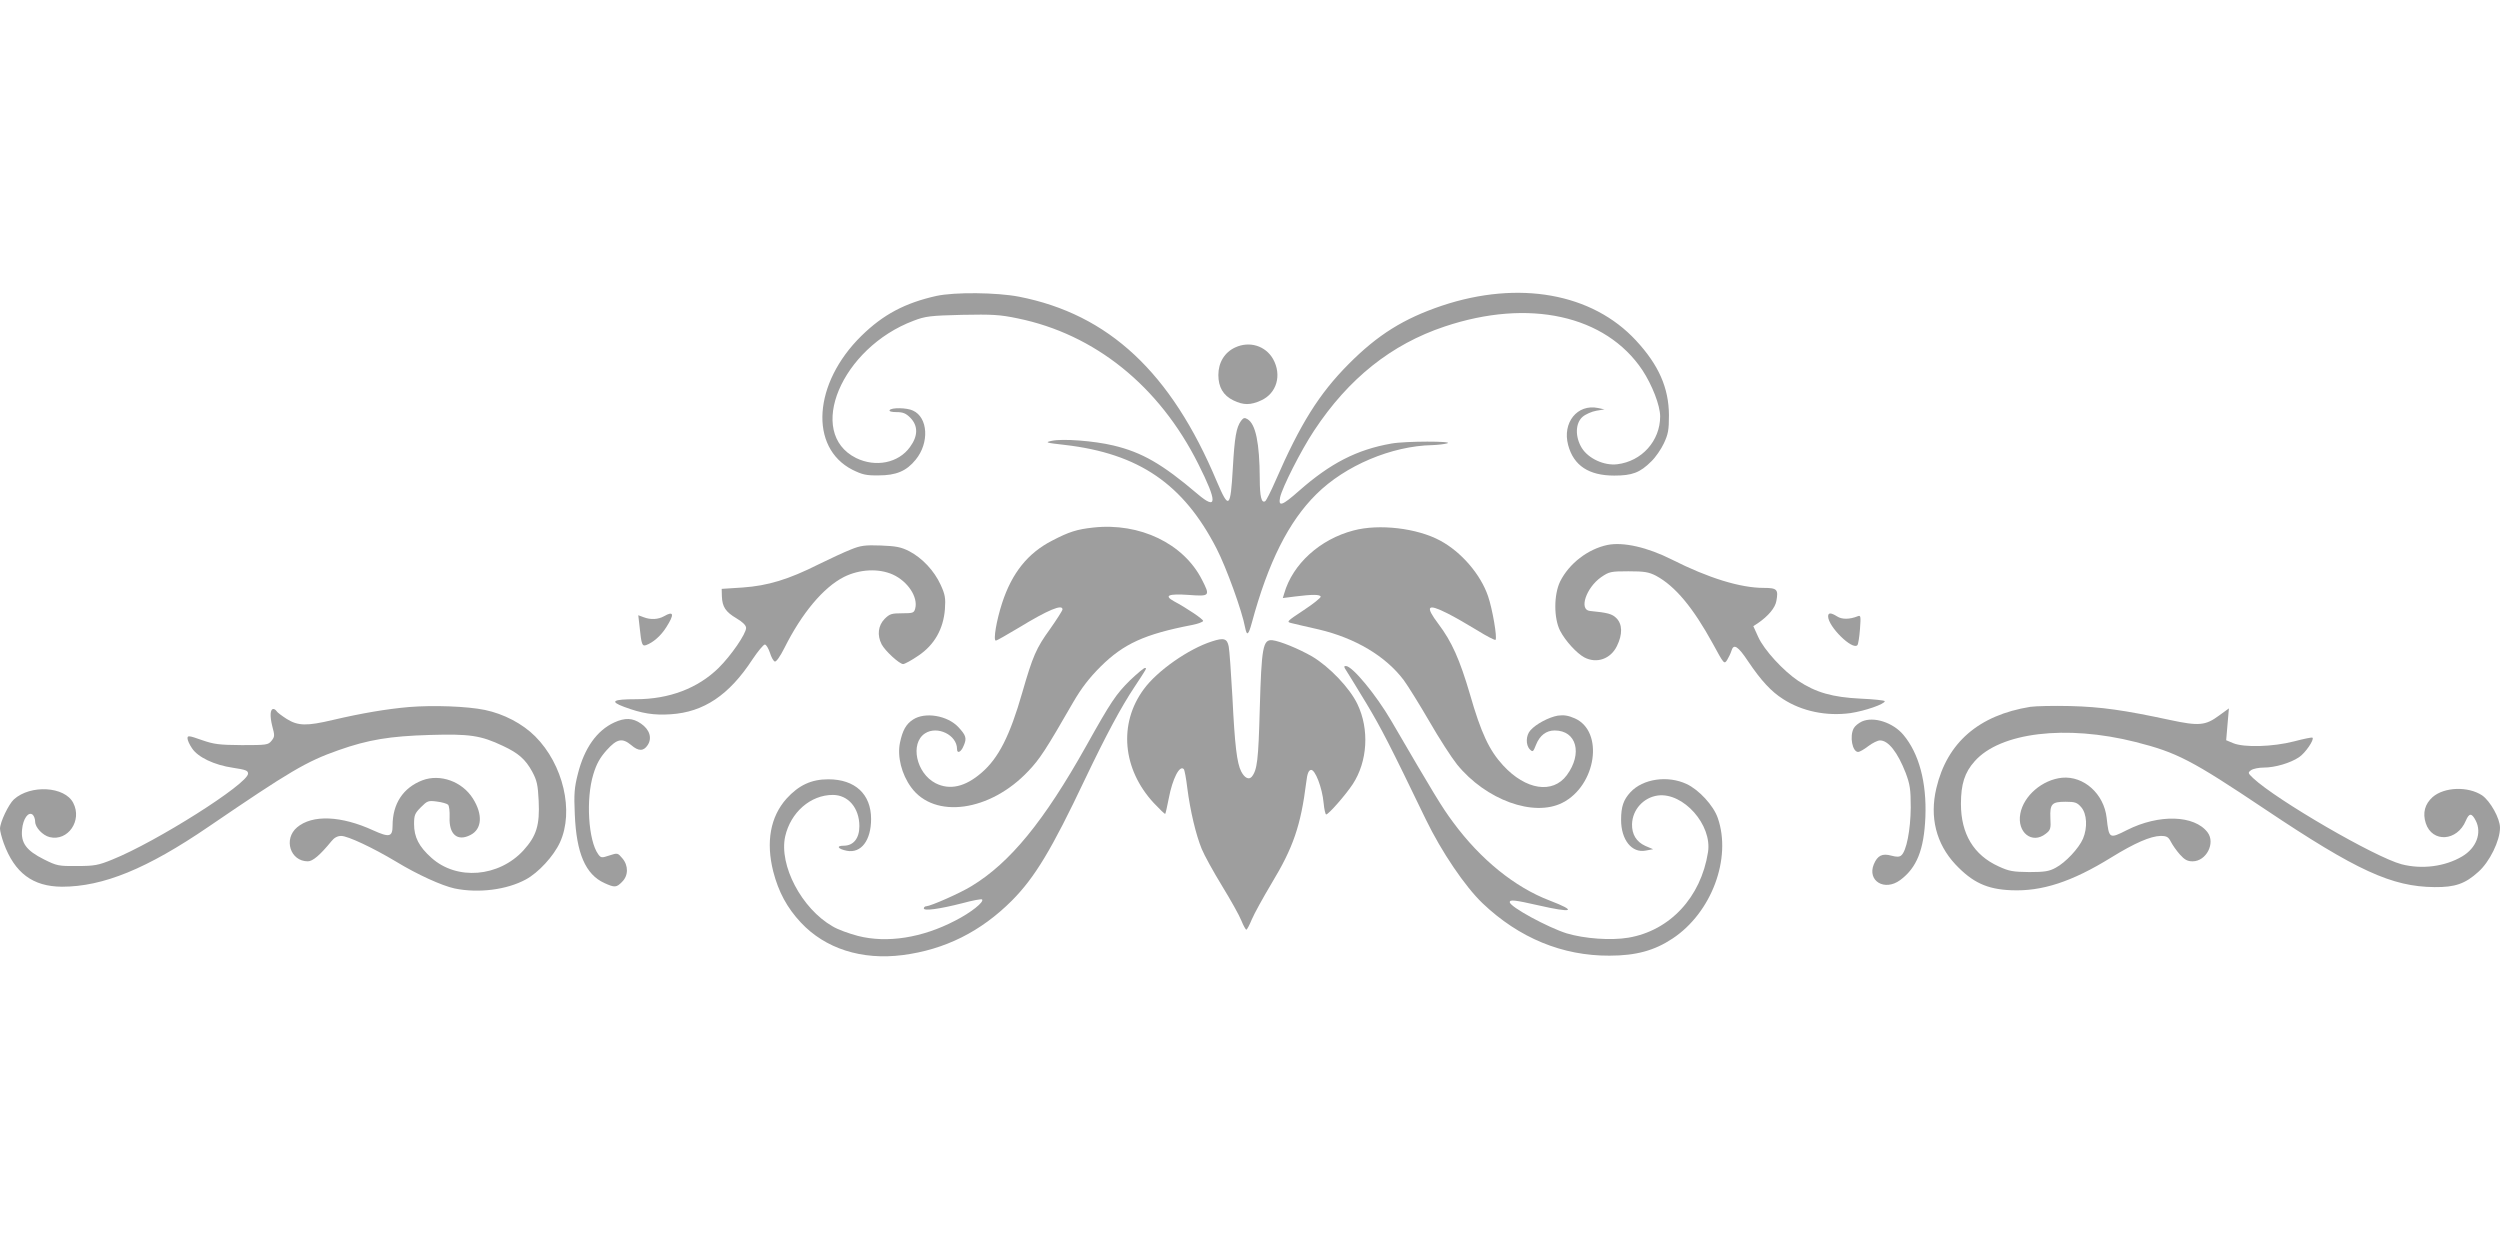 <?xml version="1.0" standalone="no"?>
<!DOCTYPE svg PUBLIC "-//W3C//DTD SVG 20010904//EN"
 "http://www.w3.org/TR/2001/REC-SVG-20010904/DTD/svg10.dtd">
<svg version="1.0" xmlns="http://www.w3.org/2000/svg"
 width="1280pt" height="640pt" viewBox="0 0 1280 640"
 preserveAspectRatio="xMidYMid meet">
<g transform="translate(0,640) scale(0.1,-0.1)"
fill="#9e9e9e" stroke="none">
<path d="M4795 4885 c-161 -36 -273 -95 -385 -205 -246 -242 -268 -571 -46
-685 51 -25 70 -30 135 -29 89 0 142 22 189 80 71 86 64 217 -14 252 -31 15
-111 16 -119 2 -4 -6 10 -10 35 -10 33 0 48 -6 71 -29 40 -41 40 -93 -2 -150
-59 -82 -176 -105 -276 -56 -258 129 -75 564 295 703 60 23 85 26 247 30 156
3 194 1 285 -18 396 -81 725 -346 925 -745 99 -197 98 -241 -5 -153 -180 153
-283 212 -429 247 -100 24 -260 36 -316 24 -37 -8 -31 -10 67 -21 379 -44 607
-200 777 -531 50 -97 131 -321 146 -404 9 -45 17 -39 34 23 84 311 189 520
331 660 147 146 385 247 594 251 28 1 62 5 76 9 38 12 -216 12 -286 -1 -177
-31 -313 -101 -474 -243 -85 -75 -106 -83 -96 -33 10 49 107 241 174 342 177
268 396 442 668 533 432 145 825 58 1013 -223 50 -76 91 -181 91 -237 0 -125
-94 -230 -220 -245 -67 -8 -147 29 -181 83 -35 57 -34 127 4 160 15 13 47 27
70 31 l42 7 -33 7 c-106 22 -184 -75 -153 -190 28 -105 106 -156 236 -156 92
0 132 15 190 73 21 20 50 62 64 92 22 47 26 68 26 145 -1 139 -52 256 -169
382 -224 242 -600 309 -993 178 -196 -66 -329 -149 -478 -299 -151 -152 -247
-305 -375 -599 -23 -53 -47 -100 -52 -103 -19 -12 -28 22 -28 116 -1 183 -21
279 -63 304 -15 9 -21 7 -33 -9 -24 -33 -33 -83 -42 -243 -12 -206 -20 -212
-82 -67 -234 558 -553 856 -1013 946 -115 22 -328 24 -422 4z"/>
<path d="M6324 4621 c-54 -25 -86 -77 -86 -141 0 -62 25 -105 77 -130 51 -25
88 -25 142 0 80 36 107 130 61 212 -39 68 -121 93 -194 59z"/>
<path d="M5598 3699 c-84 -9 -125 -22 -211 -67 -125 -64 -206 -166 -256 -319
-29 -89 -47 -193 -32 -193 4 0 57 30 117 66 151 92 224 122 224 94 0 -6 -29
-51 -64 -101 -71 -98 -88 -138 -142 -325 -63 -220 -121 -335 -208 -410 -84
-73 -163 -91 -236 -54 -99 51 -132 204 -54 255 63 41 164 -8 164 -80 0 -26 21
-16 34 17 17 38 12 53 -27 95 -56 60 -171 79 -232 39 -36 -23 -54 -56 -67
-118 -15 -71 8 -162 57 -229 119 -164 404 -125 600 83 59 62 89 108 230 353
42 72 81 123 140 182 118 117 225 166 468 213 31 6 57 16 57 21 0 9 -81 64
-150 101 -52 29 -28 39 76 32 109 -8 111 -6 68 78 -94 185 -318 293 -556 267z"/>
<path d="M6930 3684 c-172 -45 -312 -172 -355 -323 l-7 -23 63 8 c88 11 128
11 131 -1 1 -5 -38 -37 -87 -69 -89 -59 -90 -60 -60 -67 17 -4 79 -19 138 -32
186 -44 341 -136 434 -259 22 -30 81 -125 131 -211 50 -87 114 -186 142 -221
148 -182 393 -271 540 -196 173 88 214 365 63 432 -34 15 -56 18 -87 14 -45
-8 -111 -42 -140 -75 -24 -26 -25 -76 -3 -98 15 -15 17 -13 32 25 19 47 52 72
95 72 112 0 144 -118 62 -229 -72 -97 -210 -76 -326 50 -71 77 -113 166 -170
365 -52 177 -93 269 -161 359 -70 93 -58 107 47 54 34 -17 102 -56 151 -86 48
-30 91 -52 94 -49 10 9 -16 159 -38 223 -38 112 -137 227 -245 285 -118 64
-313 87 -444 52z"/>
<path d="M8231 3610 c-101 -21 -197 -95 -243 -187 -33 -68 -33 -189 0 -253 27
-52 85 -115 124 -136 63 -33 135 -8 167 59 29 59 28 111 -3 142 -22 22 -44 28
-136 37 -57 6 -19 119 58 173 41 28 49 30 140 30 82 0 104 -4 141 -23 98 -53
189 -162 291 -348 57 -105 58 -106 73 -83 8 13 18 34 22 47 11 38 33 25 86
-55 66 -98 118 -154 178 -192 97 -63 223 -89 346 -72 73 11 175 46 175 61 0 4
-56 10 -124 13 -143 7 -228 31 -319 91 -76 51 -175 158 -205 225 l-25 55 23
15 c54 37 89 79 95 114 11 59 4 67 -65 67 -119 0 -282 50 -470 145 -125 63
-248 91 -329 75z"/>
<path d="M4355 3586 c-33 -13 -106 -47 -163 -75 -155 -78 -261 -110 -389 -119
l-108 -7 1 -38 c2 -54 19 -80 75 -113 32 -19 49 -36 49 -49 0 -30 -77 -142
-141 -205 -106 -104 -253 -160 -423 -160 -119 0 -136 -11 -61 -39 91 -34 153
-44 240 -38 168 11 298 98 417 280 28 42 57 77 64 77 7 0 18 -19 26 -42 7 -23
18 -43 25 -45 7 -3 28 27 49 69 89 178 199 310 305 364 80 40 178 45 251 12
76 -35 129 -115 114 -173 -6 -23 -11 -25 -67 -25 -54 0 -64 -3 -90 -29 -33
-34 -39 -83 -15 -130 18 -34 91 -101 110 -101 8 0 43 19 78 43 82 55 128 136
136 238 4 57 1 75 -22 125 -33 72 -94 137 -161 172 -42 21 -66 26 -145 29 -81
3 -104 0 -155 -21z"/>
<path d="M3400 3245 c-30 -17 -69 -19 -105 -5 l-27 10 7 -62 c9 -88 13 -98 33
-91 36 13 76 48 103 91 43 67 39 86 -11 57z"/>
<path d="M9360 3244 c0 -52 125 -175 150 -147 4 4 10 41 13 81 5 67 4 73 -11
67 -42 -17 -82 -17 -106 -1 -32 20 -46 20 -46 0z"/>
<path d="M6205 3116 c-119 -38 -280 -150 -349 -245 -130 -176 -109 -409 51
-582 31 -33 57 -58 59 -56 2 2 10 38 18 79 19 101 56 173 77 150 4 -4 12 -47
18 -97 15 -117 44 -239 74 -312 13 -32 60 -117 104 -189 44 -72 89 -152 99
-178 10 -25 22 -46 25 -46 4 0 16 23 28 52 12 29 58 112 102 186 110 182 149
294 177 517 5 44 12 61 24 63 21 4 58 -91 65 -170 3 -32 9 -58 13 -58 12 0 99
99 136 155 76 116 86 281 24 410 -39 82 -143 191 -232 244 -70 40 -163 78
-203 83 -49 5 -56 -35 -65 -352 -7 -262 -13 -312 -41 -347 -15 -17 -37 -6 -54
27 -22 42 -33 135 -45 380 -7 124 -15 241 -19 260 -8 41 -25 46 -86 26z"/>
<path d="M6892 2968 c9 -13 54 -88 103 -168 79 -132 120 -212 305 -595 81
-167 201 -344 291 -430 187 -178 409 -269 649 -268 136 0 231 26 324 88 199
132 303 410 231 617 -22 64 -97 145 -160 174 -96 45 -223 27 -287 -42 -36 -39
-48 -74 -48 -142 0 -102 55 -171 126 -157 l38 7 -40 17 c-46 21 -69 59 -68
111 2 75 59 137 132 147 130 17 279 -150 257 -290 -36 -231 -195 -402 -408
-438 -90 -15 -224 -5 -315 22 -96 30 -292 136 -292 160 0 14 26 11 145 -16
179 -41 203 -31 60 24 -179 68 -355 211 -495 401 -58 78 -96 141 -317 520 -77
132 -199 280 -232 280 -11 0 -11 -4 1 -22z"/>
<path d="M5787 2918 c-73 -72 -98 -109 -226 -338 -216 -385 -389 -597 -587
-717 -60 -37 -209 -102 -231 -103 -7 0 -13 -5 -13 -11 0 -14 78 -4 199 27 51
14 96 22 99 19 13 -12 -57 -68 -138 -109 -169 -88 -348 -116 -497 -78 -46 12
-104 33 -130 49 -159 91 -275 313 -243 460 28 124 130 213 244 213 79 0 136
-67 136 -160 0 -62 -30 -100 -80 -100 -41 0 -30 -17 16 -26 73 -14 124 53 124
163 0 127 -82 203 -219 203 -87 0 -151 -30 -214 -99 -83 -93 -106 -222 -68
-373 27 -105 71 -186 141 -261 125 -134 312 -194 522 -167 216 28 400 120 559
279 117 118 203 260 374 621 109 228 185 370 255 475 62 94 63 95 52 95 -6 0
-39 -28 -75 -62z"/>
<path d="M2094 2780 c-115 -10 -244 -32 -389 -66 -135 -32 -179 -31 -237 5
-25 16 -49 34 -52 40 -4 6 -11 11 -16 11 -17 0 -19 -36 -6 -88 13 -48 13 -54
-4 -75 -17 -21 -25 -22 -152 -22 -116 1 -142 4 -205 26 -65 23 -73 24 -73 9 0
-10 10 -32 23 -51 30 -46 114 -86 210 -100 65 -10 77 -14 77 -30 0 -52 -469
-349 -695 -440 -71 -29 -91 -33 -180 -33 -95 -1 -104 1 -170 34 -90 45 -119
84 -112 153 5 55 32 93 54 76 7 -6 13 -22 13 -36 0 -29 38 -70 74 -79 94 -23
168 85 121 175 -43 85 -219 95 -304 18 -27 -25 -71 -117 -71 -150 0 -12 9 -46
19 -74 56 -153 149 -222 298 -223 211 0 436 92 752 308 415 283 499 333 664
391 153 54 263 72 467 78 205 6 261 -2 375 -56 79 -37 115 -68 150 -132 24
-45 29 -67 33 -149 6 -125 -11 -180 -78 -254 -126 -137 -341 -155 -471 -38
-64 57 -89 106 -89 173 0 45 4 55 35 86 33 33 38 35 82 29 26 -3 52 -11 57
-16 6 -6 9 -34 8 -64 -4 -88 40 -126 107 -91 59 30 64 105 12 187 -55 87 -167
127 -258 93 -99 -38 -153 -120 -153 -232 0 -58 -16 -62 -98 -25 -165 76 -313
82 -391 16 -71 -60 -35 -174 55 -174 25 0 62 31 121 103 14 18 31 27 50 27 34
0 163 -61 280 -131 110 -67 236 -124 301 -138 122 -25 266 -7 364 46 65 35
143 120 175 190 73 159 17 399 -127 543 -65 65 -161 115 -257 135 -91 19 -265
25 -389 15z"/>
<path d="M10395 2781 c-264 -43 -426 -183 -481 -417 -35 -148 -1 -284 98 -390
87 -92 161 -127 285 -132 157 -7 311 43 513 168 120 74 201 109 252 110 32 0
40 -5 53 -30 8 -16 29 -46 46 -65 24 -27 39 -35 65 -35 70 0 118 93 77 148
-67 89 -249 95 -413 12 -91 -46 -92 -45 -104 63 -14 123 -117 215 -228 205
-101 -10 -197 -92 -214 -184 -18 -96 60 -158 130 -103 25 19 27 27 24 80 -3
73 7 84 78 84 49 0 59 -4 80 -28 29 -34 33 -104 9 -161 -21 -49 -89 -122 -140
-149 -33 -18 -56 -22 -135 -22 -83 1 -103 4 -157 29 -128 58 -193 167 -193
320 0 101 19 161 70 218 130 148 468 189 824 99 213 -54 286 -92 664 -345 469
-314 648 -396 867 -398 105 -1 157 17 224 78 58 51 111 160 111 226 0 48 -50
137 -92 166 -72 47 -193 43 -253 -9 -40 -36 -52 -81 -35 -134 33 -101 161 -93
205 13 17 40 30 41 51 0 32 -63 3 -140 -70 -183 -88 -52 -206 -67 -310 -40
-136 36 -639 328 -760 441 -27 26 -28 28 -10 41 10 7 39 13 64 13 58 0 136 23
181 53 32 21 79 90 69 100 -3 3 -45 -6 -95 -19 -109 -28 -256 -32 -311 -9
l-36 15 7 82 7 81 -51 -37 c-69 -51 -103 -54 -252 -22 -233 50 -351 67 -509
71 -85 2 -178 0 -205 -4z"/>
<path d="M3145 2701 c-89 -41 -153 -131 -186 -262 -18 -70 -21 -103 -16 -209
8 -199 55 -307 151 -351 53 -24 62 -24 91 6 33 32 33 84 1 121 -23 27 -24 28
-66 14 -39 -13 -43 -13 -57 6 -51 70 -64 284 -25 410 16 53 34 85 68 123 53
59 80 64 126 26 37 -32 63 -32 84 0 24 36 10 80 -34 110 -43 30 -82 31 -137 6z"/>
<path d="M9533 2706 c-17 -8 -36 -23 -42 -35 -22 -41 -7 -121 23 -121 7 0 30
13 52 30 21 16 48 29 59 29 43 1 91 -61 132 -166 22 -59 26 -83 26 -178 -1
-114 -22 -224 -49 -245 -9 -8 -24 -8 -50 -1 -47 13 -71 1 -90 -44 -35 -85 55
-140 135 -81 85 63 122 155 129 323 7 178 -33 326 -113 421 -53 63 -152 95
-212 68z"/>
</g>
</svg>
